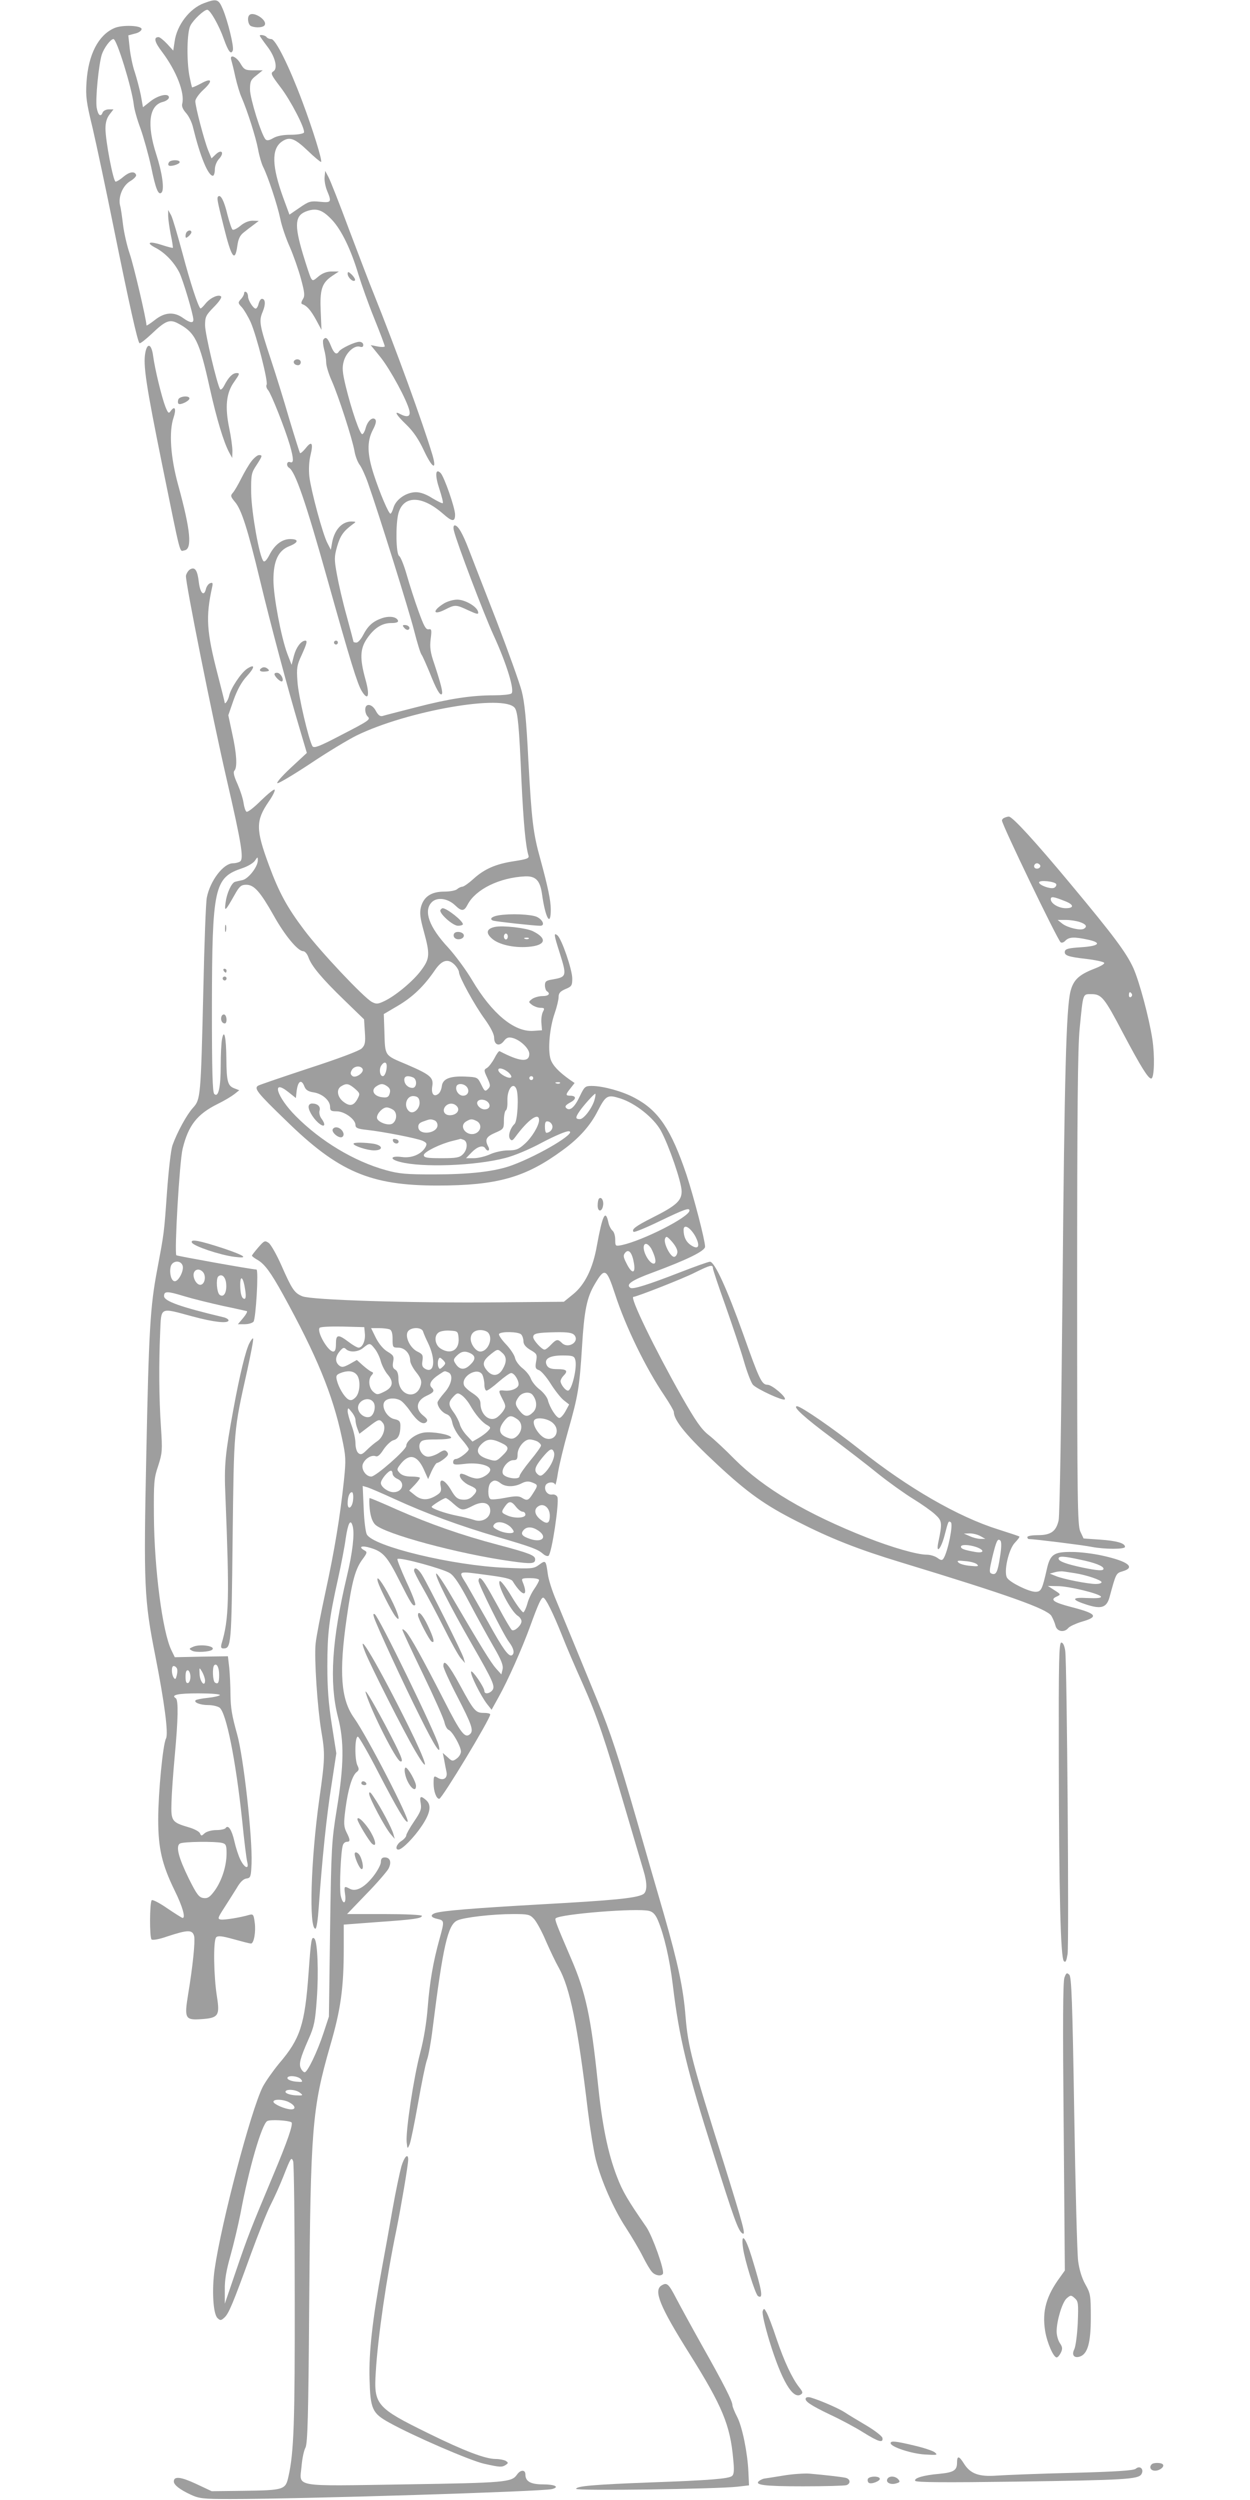 <?xml version="1.0" standalone="no"?>
<!DOCTYPE svg PUBLIC "-//W3C//DTD SVG 20010904//EN"
 "http://www.w3.org/TR/2001/REC-SVG-20010904/DTD/svg10.dtd">
<svg version="1.0" xmlns="http://www.w3.org/2000/svg"
 width="640pt" height="1280pt" viewBox="0 0 640 1280"
 preserveAspectRatio="xMidYMid meet">
<g transform="translate(0,1280) scale(0.1,-0.1)"
fill="#9e9e9e" stroke="none">
<path d="M1045 12784 c-74 -27 -140 -113 -151 -197 l-7 -46 -32 35 c-18 19
-37 34 -43 34 -27 0 -21 -25 18 -76 73 -97 117 -210 103 -265 -4 -13 4 -30 19
-47 14 -15 31 -49 37 -77 35 -143 76 -245 101 -245 5 0 10 14 10 32 0 18 9 41
21 54 29 31 15 53 -16 24 l-22 -21 -17 41 c-21 52 -66 225 -66 252 0 11 19 38
42 59 50 46 43 63 -14 31 -23 -12 -43 -21 -45 -19 -1 2 -7 27 -13 57 -15 80
-13 226 5 259 15 30 70 81 86 81 15 0 61 -81 85 -150 23 -64 37 -82 46 -58 7
18 -26 152 -51 211 -22 52 -31 55 -96 31z"/>
<path d="M1277 12723 c-13 -12 -7 -51 9 -57 25 -10 62 -7 69 5 16 25 -57 73
-78 52z"/>
<path d="M585 12656 c-82 -36 -133 -136 -142 -276 -5 -74 -1 -104 31 -235 19
-82 69 -316 110 -520 78 -385 120 -572 130 -582 3 -4 32 19 64 49 68 65 90 74
130 54 91 -47 112 -88 166 -333 36 -161 71 -276 99 -329 l16 -29 1 36 c0 20
-7 72 -16 115 -23 111 -16 182 25 239 28 40 30 45 13 45 -21 0 -42 -21 -64
-64 -8 -16 -18 -24 -21 -19 -16 26 -77 284 -77 327 0 44 4 52 45 94 25 25 42
49 37 54 -13 13 -57 -7 -81 -38 -12 -15 -23 -25 -25 -23 -13 13 -52 133 -91
280 -25 93 -51 182 -59 197 l-15 27 0 -30 c0 -16 6 -59 13 -95 8 -36 12 -67
11 -69 -2 -1 -27 5 -54 14 -66 22 -87 14 -36 -13 49 -25 96 -74 123 -127 19
-38 72 -216 72 -242 0 -19 -18 -16 -53 9 -46 33 -94 30 -145 -11 -23 -18 -42
-30 -42 -27 0 28 -66 310 -86 367 -14 41 -29 107 -34 148 -5 41 -11 85 -15 98
-11 44 13 102 51 125 19 11 33 26 31 32 -7 21 -34 17 -65 -9 -16 -14 -34 -25
-40 -25 -12 0 -52 209 -52 272 0 31 7 54 21 72 l20 26 -24 0 c-14 0 -27 -7
-31 -15 -10 -27 -24 -16 -31 24 -7 44 10 218 26 271 11 34 45 80 60 80 17 0
94 -250 104 -336 2 -22 17 -76 34 -121 16 -45 41 -134 55 -198 23 -113 37
-147 53 -131 16 15 3 104 -27 196 -49 152 -37 250 33 268 17 4 32 15 32 23 0
24 -55 12 -95 -20 l-38 -30 -11 62 c-7 34 -21 87 -31 118 -11 31 -22 86 -26
122 l-7 66 34 9 c19 4 34 15 34 23 0 19 -100 23 -140 5z"/>
<path d="M1330 12617 c0 -2 18 -28 40 -57 40 -53 53 -111 30 -125 -16 -10 -12
-18 35 -80 53 -68 130 -218 121 -234 -4 -6 -34 -11 -68 -11 -39 0 -70 -6 -89
-17 -20 -12 -32 -14 -39 -7 -21 21 -80 210 -80 256 0 41 4 50 33 72 l32 26
-47 0 c-42 0 -48 3 -67 35 -21 36 -57 50 -47 18 3 -10 13 -49 21 -87 9 -39 23
-86 32 -105 31 -72 73 -205 84 -264 6 -34 18 -75 26 -91 24 -47 73 -194 88
-266 7 -36 29 -101 49 -145 19 -44 45 -118 57 -163 19 -71 21 -87 9 -105 -8
-13 -9 -22 -3 -24 24 -8 44 -31 71 -80 l28 -52 -4 95 c-5 111 6 145 57 180
l36 24 -37 0 c-24 0 -46 -8 -67 -25 -28 -24 -30 -25 -40 -7 -5 10 -23 65 -40
121 -46 154 -41 200 23 221 49 16 79 4 127 -47 48 -52 96 -151 134 -278 15
-49 51 -151 81 -225 30 -74 54 -138 54 -143 0 -4 -16 -5 -36 -1 l-36 7 51 -63
c50 -63 135 -220 147 -272 7 -31 -10 -37 -47 -18 -34 19 -21 -4 32 -55 36 -35
63 -75 90 -133 43 -91 67 -103 43 -21 -49 164 -190 550 -302 829 -17 41 -72
185 -123 320 -50 135 -99 259 -108 275 l-16 30 -3 -31 c-2 -18 4 -49 12 -69
25 -60 23 -64 -36 -58 -49 5 -57 2 -105 -31 l-51 -35 -32 87 c-58 161 -61 249
-7 287 39 27 65 18 133 -47 35 -34 66 -59 68 -57 7 7 -43 168 -96 309 -68 182
-137 320 -159 320 -10 0 -21 5 -24 10 -6 9 -35 15 -35 7z"/>
<path d="M865 11969 c-4 -6 -5 -13 -1 -16 8 -8 56 6 56 17 0 13 -47 13 -55 -1z"/>
<path d="M1117 11794 c-7 -8 -6 -17 29 -156 39 -158 57 -183 69 -98 5 38 14
55 33 70 15 12 38 30 52 40 l25 19 -32 1 c-20 0 -43 -10 -62 -26 -17 -14 -35
-23 -40 -20 -5 3 -16 37 -26 75 -17 72 -35 107 -48 95z"/>
<path d="M957 11613 c-4 -3 -7 -13 -7 -21 0 -12 3 -12 15 -2 8 7 15 16 15 21
0 11 -14 12 -23 2z"/>
<path d="M1780 11398 c0 -18 27 -44 37 -34 4 4 -3 16 -15 29 -18 17 -22 18
-22 5z"/>
<path d="M1250 11299 c0 -7 -7 -21 -17 -31 -15 -17 -15 -20 5 -41 11 -12 32
-47 46 -78 30 -69 90 -304 81 -319 -4 -6 0 -19 8 -28 16 -19 86 -196 111 -281
20 -70 21 -95 1 -87 -17 6 -21 -19 -5 -29 32 -20 85 -174 196 -570 119 -425
154 -537 176 -573 33 -54 43 -25 19 60 -29 105 -28 155 7 207 37 55 77 81 125
81 25 0 37 4 35 12 -7 20 -43 26 -82 13 -47 -16 -73 -40 -97 -87 -11 -21 -26
-38 -34 -38 -8 0 -15 2 -15 4 0 2 -16 62 -35 132 -20 71 -42 167 -50 213 -14
76 -14 90 1 143 16 55 32 78 79 113 20 14 19 14 -5 15 -49 0 -88 -42 -100
-110 l-6 -35 -17 33 c-24 44 -84 268 -93 341 -4 36 -2 79 6 111 15 62 6 75
-25 35 -13 -16 -26 -27 -29 -25 -2 3 -27 82 -55 175 -27 94 -70 232 -95 307
-58 176 -61 194 -41 242 16 38 14 66 -4 66 -6 0 -13 -11 -17 -25 -3 -14 -10
-25 -15 -25 -12 0 -39 42 -39 62 0 9 -4 20 -10 23 -5 3 -10 1 -10 -6z"/>
<path d="M1655 11060 c-3 -5 -1 -27 4 -47 6 -21 11 -52 11 -69 0 -17 13 -60
29 -95 34 -77 105 -296 116 -359 4 -25 16 -55 25 -68 10 -12 30 -55 44 -95 56
-159 209 -649 236 -755 16 -63 33 -119 39 -125 5 -7 23 -48 41 -91 33 -84 53
-119 62 -110 7 7 -5 54 -38 154 -21 60 -24 86 -19 128 6 47 5 53 -11 50 -14
-2 -24 17 -51 92 -19 52 -46 136 -60 185 -14 50 -32 94 -39 98 -17 10 -19 163
-4 219 26 93 121 92 229 -3 46 -41 61 -42 61 -4 0 35 -56 195 -74 213 -27 27
-30 -11 -6 -83 12 -37 20 -68 17 -71 -2 -3 -26 9 -53 25 -31 20 -61 31 -84 31
-49 0 -102 -36 -115 -78 -5 -17 -12 -32 -16 -32 -9 0 -53 102 -85 200 -34 105
-36 169 -5 229 16 30 19 47 12 54 -14 14 -39 -8 -49 -45 -4 -16 -12 -30 -17
-31 -12 -2 -55 123 -85 246 -17 71 -19 95 -10 127 12 45 54 83 82 75 12 -4 18
-1 18 9 0 9 -9 16 -20 16 -23 0 -95 -34 -105 -50 -12 -19 -25 -10 -41 30 -16
40 -27 49 -39 30z"/>
<path d="M744 10994 c-12 -62 4 -167 86 -572 99 -486 88 -444 114 -440 41 6
32 102 -31 332 -40 144 -49 276 -24 349 14 42 7 62 -14 34 -11 -16 -14 -14
-28 20 -19 49 -54 193 -63 261 -8 61 -30 70 -40 16z"/>
<path d="M1507 10954 c-9 -10 2 -24 19 -24 8 0 14 7 14 15 0 15 -21 21 -33 9z"/>
<path d="M913 10755 c-3 -9 -3 -19 1 -22 8 -9 56 14 56 27 0 16 -50 12 -57 -5z"/>
<path d="M1287 10438 c-14 -18 -37 -58 -52 -88 -15 -30 -34 -63 -42 -72 -14
-16 -13 -20 10 -48 33 -38 65 -138 128 -400 56 -233 141 -551 200 -750 l40
-135 -83 -77 c-47 -44 -76 -78 -67 -78 9 0 86 46 172 103 85 57 190 120 232
141 260 127 758 214 811 141 15 -21 22 -92 34 -375 10 -210 21 -333 36 -381 4
-14 -9 -18 -72 -28 -95 -14 -154 -40 -210 -91 -24 -22 -50 -40 -57 -40 -7 0
-19 -6 -26 -12 -6 -7 -36 -13 -66 -13 -67 0 -106 -26 -120 -80 -7 -30 -4 -55
15 -124 32 -117 31 -139 -13 -198 -39 -54 -132 -132 -190 -159 -32 -15 -40
-16 -63 -4 -42 23 -264 258 -347 369 -86 114 -128 190 -180 331 -68 184 -68
228 -1 326 21 30 34 57 30 61 -3 4 -35 -22 -70 -56 -35 -35 -68 -61 -74 -57
-5 3 -12 23 -15 45 -3 22 -17 65 -31 97 -18 39 -23 61 -16 68 16 16 12 87 -11
190 l-20 94 27 78 c19 53 41 93 68 122 42 46 43 65 1 38 -31 -21 -84 -100 -92
-139 -5 -23 -23 -49 -23 -32 0 3 -16 66 -35 140 -58 223 -62 297 -29 448 5 22
3 26 -10 21 -9 -3 -19 -17 -22 -31 -10 -39 -29 -20 -36 36 -7 62 -20 81 -46
65 -9 -6 -18 -21 -20 -32 -4 -28 134 -719 209 -1044 76 -329 88 -406 68 -419
-8 -5 -24 -9 -36 -9 -49 0 -117 -89 -134 -175 -5 -22 -13 -236 -18 -475 -13
-549 -14 -559 -53 -602 -32 -35 -81 -125 -105 -192 -8 -23 -20 -129 -28 -239
-15 -214 -15 -210 -50 -397 -36 -189 -43 -310 -56 -949 -14 -667 -11 -741 46
-1028 47 -239 68 -399 55 -424 -16 -29 -40 -279 -40 -415 0 -147 19 -230 84
-363 41 -83 57 -141 41 -141 -3 0 -38 22 -78 49 -40 28 -76 46 -80 42 -11 -11
-12 -190 -1 -201 5 -5 40 1 79 15 107 35 130 36 139 2 6 -27 -7 -155 -31 -299
-20 -123 -15 -132 69 -126 86 6 94 18 79 114 -17 105 -20 289 -4 305 9 9 29 7
90 -10 43 -12 82 -22 88 -22 15 0 26 61 19 109 -5 39 -8 43 -27 38 -47 -14
-129 -27 -147 -24 -17 3 -15 9 18 60 20 31 49 77 64 101 17 30 34 47 50 49 21
3 23 8 26 77 5 132 -41 546 -74 662 -27 97 -33 133 -34 205 0 39 -3 99 -6 133
l-7 61 -136 -2 -136 -3 -17 35 c-46 93 -88 416 -90 688 -1 171 0 193 22 257
21 66 22 78 14 200 -10 149 -11 320 -4 482 6 134 -5 129 165 83 111 -30 185
-38 185 -20 0 5 -12 13 -27 16 -218 52 -303 82 -303 108 0 26 16 26 101 0 46
-14 136 -36 199 -50 63 -13 119 -26 124 -27 4 -2 -4 -17 -19 -35 l-27 -32 35
0 c19 0 39 6 45 13 12 15 27 267 15 267 -27 1 -405 69 -410 73 -11 12 16 480
32 545 29 119 73 177 180 230 33 16 71 39 85 50 l25 20 -26 10 c-33 13 -39 34
-40 152 -1 108 -11 156 -22 101 -4 -19 -7 -80 -7 -137 0 -112 -12 -166 -33
-145 -9 9 -12 118 -12 444 1 616 12 664 156 712 27 9 56 26 64 38 14 21 15 21
15 2 0 -33 -48 -94 -78 -101 -15 -3 -32 -7 -39 -9 -18 -6 -42 -58 -48 -106 -7
-50 -2 -46 46 39 25 45 34 52 60 52 40 0 71 -35 140 -157 56 -101 124 -183
151 -183 9 0 21 -14 27 -31 15 -44 68 -108 185 -221 l100 -97 4 -64 c4 -55 1
-68 -16 -85 -12 -12 -118 -52 -269 -101 -136 -45 -254 -85 -262 -90 -21 -14
-4 -36 141 -176 270 -265 434 -335 777 -335 307 0 452 41 643 182 84 61 141
126 178 199 42 81 50 86 116 65 76 -24 170 -98 207 -164 41 -74 107 -265 107
-312 0 -48 -29 -74 -151 -135 -85 -43 -107 -60 -95 -72 3 -4 64 21 134 55 127
61 152 70 152 54 0 -33 -239 -154 -347 -177 -32 -6 -33 -6 -33 28 0 19 -6 40
-14 46 -8 7 -18 26 -21 42 -15 69 -30 40 -59 -119 -20 -115 -61 -199 -121
-248 l-48 -39 -341 -3 c-447 -4 -951 12 -998 31 -41 17 -53 35 -108 160 -24
54 -53 105 -64 113 -20 14 -23 12 -53 -22 -18 -21 -33 -40 -33 -43 0 -3 13
-13 29 -22 36 -21 67 -63 129 -175 173 -314 255 -513 302 -733 21 -98 22 -113
11 -220 -20 -188 -48 -358 -95 -574 -24 -111 -47 -229 -50 -262 -8 -73 9 -328
29 -448 20 -116 19 -143 -10 -347 -44 -314 -54 -665 -20 -665 6 0 13 49 17
110 17 243 40 468 65 624 l25 164 -23 146 c-17 108 -23 187 -23 301 0 167 9
242 55 448 16 73 34 165 39 205 12 80 25 104 36 62 10 -39 -1 -135 -30 -256
-77 -324 -91 -542 -46 -719 33 -126 31 -250 -6 -475 -26 -162 -28 -192 -34
-615 l-6 -445 -28 -85 c-32 -97 -82 -200 -96 -200 -5 0 -14 8 -19 19 -12 22
-5 51 39 151 29 65 34 92 42 205 10 137 4 293 -12 309 -15 15 -18 -6 -30 -174
-19 -267 -43 -339 -151 -465 -32 -39 -70 -93 -84 -120 -61 -122 -212 -696
-246 -933 -15 -106 -8 -227 14 -250 15 -14 18 -14 36 2 22 20 43 69 136 326
37 101 82 215 101 252 19 37 48 102 65 145 38 97 41 101 50 77 4 -10 8 -319 8
-685 1 -647 -4 -804 -32 -928 -15 -69 -21 -71 -233 -74 l-160 -2 -81 38 c-77
36 -113 40 -113 12 0 -18 30 -41 85 -67 45 -21 65 -23 205 -23 363 0 1600 38
1647 51 40 11 14 24 -47 24 -63 0 -90 15 -90 51 0 25 -25 25 -43 -1 -27 -39
-57 -42 -572 -50 -585 -9 -541 -17 -531 93 3 38 12 81 20 95 11 22 15 160 19
722 7 916 15 1013 107 1334 55 188 70 297 70 502 l0 120 173 13 c188 13 227
19 227 32 0 5 -86 9 -191 9 l-192 0 99 103 c55 56 105 115 113 129 17 33 9 58
-19 58 -14 0 -20 -7 -20 -24 0 -13 -18 -46 -39 -73 -45 -57 -88 -80 -119 -64
-30 16 -31 15 -25 -29 7 -51 -13 -54 -23 -3 -7 39 1 230 12 257 3 9 12 16 20
16 18 0 18 10 -2 49 -14 29 -15 45 -5 121 13 99 34 169 57 187 12 9 13 16 5
32 -16 29 -15 154 2 149 6 -3 54 -85 104 -183 96 -185 141 -261 150 -252 12
12 -206 435 -274 531 -68 95 -78 233 -38 511 27 190 44 253 83 304 22 30 23
35 8 43 -33 18 -15 27 30 13 65 -19 87 -44 150 -170 58 -115 69 -133 80 -122
4 4 -16 57 -45 118 -28 62 -49 114 -46 117 10 11 237 -51 269 -73 22 -14 52
-60 99 -150 38 -72 93 -172 123 -224 42 -72 52 -99 47 -119 l-6 -25 -27 30
c-26 29 -76 110 -230 373 -40 69 -75 120 -77 113 -5 -15 69 -163 181 -358 112
-195 123 -220 106 -240 -15 -18 -40 -20 -40 -3 0 19 -64 112 -68 99 -5 -15 50
-125 82 -166 l23 -29 36 65 c46 82 120 248 162 364 41 113 56 145 66 145 12 0
51 -79 98 -197 21 -54 68 -163 104 -243 73 -164 114 -285 221 -650 41 -140 82
-277 90 -305 21 -68 20 -112 -2 -124 -37 -20 -155 -31 -517 -51 -352 -20 -516
-33 -550 -46 -24 -10 -18 -22 15 -29 35 -8 36 -10 11 -100 -34 -122 -51 -224
-61 -351 -6 -78 -20 -165 -39 -236 -33 -125 -74 -397 -69 -455 4 -37 4 -37 15
-13 6 14 25 108 43 209 18 102 38 202 46 224 8 21 21 93 29 160 53 423 78 532
126 554 33 16 181 33 287 33 76 0 85 -2 106 -25 13 -14 41 -65 61 -113 21 -48
50 -109 66 -137 57 -102 97 -295 149 -733 12 -96 30 -207 40 -247 28 -110 91
-254 154 -350 31 -48 70 -114 87 -148 17 -34 38 -70 47 -79 16 -19 47 -24 56
-10 10 16 -53 193 -85 240 -95 137 -122 183 -150 257 -47 121 -77 269 -99 490
-34 326 -61 454 -135 625 -73 170 -86 202 -80 208 22 22 417 54 479 38 19 -5
32 -18 45 -49 31 -74 60 -198 76 -332 32 -267 72 -433 207 -859 105 -334 128
-399 149 -411 19 -12 7 32 -95 360 -163 518 -183 594 -196 750 -11 144 -39
274 -111 525 -33 113 -96 331 -140 485 -93 322 -132 442 -201 610 -63 154
-167 406 -212 515 -20 47 -38 105 -41 130 -10 72 -11 73 -44 49 -28 -21 -37
-22 -173 -16 -268 11 -677 109 -710 171 -6 11 -14 72 -16 135 l-5 113 24 -7
c13 -4 76 -31 139 -60 164 -75 330 -136 530 -195 177 -52 203 -62 232 -87 9
-8 21 -12 26 -9 17 10 56 273 46 301 -4 9 -15 15 -27 13 -23 -4 -43 22 -34 46
7 18 43 22 49 5 2 -7 9 21 15 62 7 41 30 137 52 214 51 179 58 223 71 430 11
185 25 252 64 318 52 89 61 85 105 -49 54 -167 158 -380 253 -520 26 -39 48
-77 48 -83 0 -44 67 -125 223 -270 156 -145 245 -208 407 -290 172 -88 314
-144 535 -211 549 -167 744 -237 768 -273 7 -12 17 -34 21 -50 7 -31 45 -38
66 -12 7 8 37 22 66 31 92 26 81 42 -51 76 -92 24 -111 38 -74 54 21 10 21 11
-12 32 l-34 22 50 -1 c58 0 217 -39 222 -54 2 -7 -22 -9 -68 -7 -84 5 -86 -8
-5 -34 75 -24 102 -15 117 39 33 122 33 122 67 132 68 20 28 51 -103 80 -44
10 -114 19 -156 19 -93 1 -112 -12 -129 -87 -24 -106 -29 -117 -59 -117 -33 0
-131 48 -145 72 -18 30 8 146 40 179 15 16 26 30 23 32 -2 2 -50 18 -107 36
-205 64 -464 213 -712 411 -135 107 -299 220 -319 220 -26 0 39 -59 179 -163
74 -56 180 -137 235 -182 55 -44 136 -102 180 -129 44 -27 95 -63 113 -80 36
-33 37 -43 16 -143 -13 -63 14 -34 32 35 20 77 20 76 32 68 14 -8 -15 -151
-37 -185 -7 -11 -13 -11 -32 3 -13 9 -37 16 -54 16 -49 0 -178 37 -305 87
-310 122 -530 253 -679 402 -47 48 -107 104 -133 124 -37 29 -66 71 -138 197
-139 246 -267 510 -247 510 16 0 258 95 314 124 79 39 93 43 93 23 0 -7 29
-94 65 -194 35 -100 78 -227 94 -283 16 -56 37 -110 46 -120 20 -22 154 -84
163 -75 11 10 -65 75 -88 75 -30 0 -42 26 -125 260 -83 232 -146 370 -170 370
-8 0 -78 -25 -155 -55 -162 -63 -239 -87 -252 -79 -26 17 6 39 112 78 178 66
270 111 270 133 0 33 -58 255 -95 368 -78 231 -143 329 -264 393 -62 34 -163
62 -222 62 -33 0 -37 -4 -60 -52 -27 -58 -52 -79 -70 -61 -8 8 -3 15 20 28 33
17 33 35 0 35 -24 0 -24 6 2 38 l21 27 -22 15 c-58 41 -90 74 -101 107 -15 48
-5 161 21 235 11 32 20 69 20 83 0 20 8 29 35 41 32 13 35 18 35 54 0 45 -54
203 -76 221 -20 16 -18 3 11 -88 38 -121 37 -125 -37 -138 -32 -5 -38 -10 -38
-30 0 -13 5 -27 10 -30 20 -13 9 -25 -23 -25 -18 0 -42 -7 -53 -15 -19 -15
-19 -15 0 -30 11 -8 30 -15 43 -15 21 0 22 -3 13 -20 -6 -11 -10 -37 -8 -58
l3 -37 -44 -3 c-98 -7 -212 88 -314 260 -30 51 -85 125 -121 165 -100 107
-129 190 -85 234 27 27 81 20 119 -16 33 -32 46 -32 64 3 41 79 164 139 295
145 54 2 76 -21 86 -90 17 -123 45 -173 45 -80 0 47 -15 117 -53 257 -38 135
-45 201 -62 510 -10 203 -19 295 -34 352 -11 42 -69 204 -129 360 -61 156
-124 319 -141 363 -33 86 -56 125 -73 125 -6 0 -8 -11 -4 -27 15 -63 153 -426
202 -533 69 -150 111 -289 92 -301 -7 -5 -47 -9 -88 -9 -116 0 -229 -17 -399
-61 -86 -22 -164 -42 -173 -45 -12 -3 -22 5 -33 25 -19 38 -55 43 -55 8 0 -13
5 -28 12 -35 16 -16 13 -19 -140 -98 -107 -56 -134 -66 -142 -55 -19 31 -73
260 -77 332 -5 68 -3 83 21 134 27 60 31 75 19 75 -22 -1 -47 -35 -58 -77
l-12 -47 -22 57 c-32 86 -71 294 -71 378 0 97 25 150 80 172 49 19 52 37 6 37
-42 0 -80 -29 -107 -82 -13 -25 -24 -37 -30 -31 -21 21 -61 248 -63 349 -1 94
1 103 27 142 31 48 32 52 13 52 -8 0 -26 -15 -39 -32z m1043 -2580 c11 -12 20
-28 20 -36 0 -23 80 -169 132 -240 30 -42 48 -77 48 -95 0 -38 27 -47 50 -17
13 17 23 21 43 16 39 -9 87 -54 87 -82 0 -45 -49 -40 -152 14 -4 2 -16 -15
-27 -37 -12 -22 -29 -44 -38 -49 -16 -9 -16 -13 2 -51 17 -38 17 -43 3 -57
-14 -14 -17 -12 -34 23 -19 38 -19 38 -84 41 -78 3 -114 -12 -118 -50 -2 -15
-9 -32 -17 -38 -23 -19 -38 -1 -32 37 8 46 -8 60 -131 113 -116 49 -110 40
-114 172 l-3 86 73 43 c76 45 133 100 189 182 37 54 69 61 103 25z m-350 -517
c0 -25 -10 -51 -20 -51 -14 0 -20 31 -10 51 14 24 30 25 30 0z m-124 -13 c11
-18 -35 -51 -52 -37 -10 8 -11 16 -3 30 11 21 44 25 55 7z m745 -17 c13 -11
20 -23 16 -27 -10 -10 -59 16 -65 34 -6 18 23 14 49 -7z m-487 -27 c23 -9 21
-54 -2 -54 -23 0 -42 19 -42 42 0 18 16 23 44 12z m616 -4 c0 -5 -4 -10 -10
-10 -5 0 -10 5 -10 10 0 6 5 10 10 10 6 0 10 -4 10 -10z m-1171 -44 c7 -17 20
-25 47 -29 45 -7 84 -42 84 -74 0 -20 5 -23 34 -23 40 0 96 -41 96 -70 0 -15
11 -20 58 -25 83 -9 257 -43 286 -56 21 -10 23 -15 15 -31 -20 -37 -70 -59
-121 -52 -59 8 -66 -11 -10 -25 113 -30 385 -20 539 20 44 11 124 44 190 80
65 34 123 59 136 57 43 -6 -149 -121 -288 -173 -87 -33 -217 -48 -405 -48
-140 0 -177 3 -245 22 -162 45 -333 148 -460 276 -98 98 -128 195 -39 124 l39
-31 3 29 c6 58 25 72 41 29z m1308 18 c-3 -3 -12 -4 -19 -1 -8 3 -5 6 6 6 11
1 17 -2 13 -5z m-1050 -28 c27 -24 27 -26 13 -53 -20 -36 -40 -39 -73 -13 -31
25 -36 64 -9 79 26 16 38 13 69 -13z m167 11 c13 -10 16 -20 11 -36 -5 -18
-13 -22 -37 -19 -42 4 -60 34 -34 54 24 17 37 18 60 1z m406 -2 c16 -20 6 -45
-19 -45 -22 0 -41 27 -34 48 6 17 38 15 53 -3z m254 -11 c13 -33 6 -162 -9
-178 -23 -22 -35 -61 -24 -77 8 -11 13 -10 27 9 65 89 122 130 122 87 0 -28
-38 -91 -75 -123 -30 -27 -44 -32 -84 -32 -27 0 -68 -9 -92 -20 -24 -11 -62
-20 -83 -20 l-40 0 29 30 c29 30 59 39 70 20 12 -19 26 -11 15 9 -19 36 -11
51 35 71 44 19 45 21 45 64 0 25 5 48 10 51 6 3 9 26 8 50 -2 58 30 99 46 59z
m401 -51 c-10 -42 -55 -103 -76 -103 -23 0 -24 8 -2 40 18 27 74 90 81 90 2 0
1 -12 -3 -27z m-897 -14 c4 -34 -31 -67 -53 -49 -31 26 -14 82 24 78 19 -2 27
-9 29 -29z m352 -4 c14 -17 5 -35 -19 -35 -22 0 -45 25 -36 40 9 15 41 12 55
-5z m-160 -20 c17 -20 -3 -45 -37 -45 -28 0 -40 24 -23 45 16 19 44 19 60 0z
m-326 -18 c21 -16 18 -55 -5 -70 -22 -13 -79 9 -79 31 0 21 29 52 50 52 9 0
24 -6 34 -13z m210 -53 c9 -3 16 -14 16 -25 0 -42 -92 -54 -98 -13 -2 16 4 25
25 32 35 13 38 13 57 6z m217 -4 c25 -14 24 -46 -2 -61 -46 -24 -96 34 -51 60
22 13 29 13 53 1z m387 -24 c4 -17 -12 -35 -30 -36 -5 0 -8 14 -8 31 0 24 4
30 17 27 10 -2 19 -12 21 -22z m-454 -72 c22 -9 20 -50 -4 -74 -17 -17 -33
-20 -110 -20 -75 0 -90 3 -90 16 0 16 85 58 149 73 20 5 37 9 38 10 1 1 8 -2
17 -5z m1185 -492 c28 -52 18 -74 -22 -47 -24 16 -37 42 -37 78 0 32 33 14 59
-31z m-91 -85 c-2 -12 -9 -22 -17 -22 -19 0 -55 71 -46 93 6 15 11 12 36 -16
18 -21 29 -42 27 -55z m-134 21 c7 -13 17 -36 20 -51 10 -43 -24 -32 -47 15
-26 53 -3 83 27 36z m-88 -77 c9 -55 -12 -54 -39 2 -16 31 -17 40 -6 53 18 22
36 0 45 -55z m-2311 -11 c8 -24 -20 -80 -40 -80 -18 0 -29 41 -21 75 8 31 51
35 61 5z m105 -34 c16 -20 9 -60 -12 -64 -21 -4 -44 38 -35 62 8 20 31 21 47
2z m118 -59 c4 -45 -13 -73 -34 -56 -14 12 -19 80 -7 93 18 17 38 -1 41 -37z
m97 -29 c5 -30 4 -48 -3 -48 -14 0 -22 25 -22 73 0 53 16 37 25 -25z m613
-225 c4 -36 -12 -73 -32 -73 -7 0 -30 13 -52 30 -53 40 -64 38 -64 -10 0 -28
-4 -40 -14 -40 -26 0 -84 99 -70 121 3 6 54 8 117 7 l112 -3 3 -32z m126 21
c11 -4 16 -19 16 -50 0 -42 1 -44 29 -44 33 0 61 -30 61 -66 0 -12 14 -39 31
-60 23 -29 29 -44 24 -64 -20 -81 -115 -57 -115 30 0 26 -6 42 -17 48 -12 7
-14 18 -10 40 5 27 2 33 -28 51 -21 12 -44 39 -60 70 l-25 51 39 0 c22 0 46
-3 55 -6z m172 -11 c3 -10 14 -36 25 -58 41 -85 34 -159 -13 -134 -16 9 -19
18 -15 42 4 28 1 34 -26 47 -39 19 -67 81 -47 105 18 21 69 20 76 -2z m182
-34 c5 -62 -41 -87 -93 -53 -30 20 -34 68 -7 83 9 6 35 10 57 8 38 -2 40 -4
43 -38z m150 29 c29 -29 1 -98 -39 -98 -22 0 -49 37 -49 65 0 28 19 45 50 45
14 0 31 -5 38 -12z m170 -10 c7 -7 12 -23 12 -35 0 -16 11 -30 36 -45 33 -19
35 -23 29 -58 -6 -33 -3 -39 14 -45 11 -3 38 -34 60 -69 22 -35 52 -73 67 -85
l28 -22 -19 -35 c-10 -18 -24 -34 -31 -34 -15 0 -50 54 -59 92 -4 15 -23 39
-42 54 -19 14 -39 39 -45 55 -5 15 -24 39 -42 53 -18 14 -36 38 -39 53 -3 15
-24 47 -47 71 -22 23 -38 47 -35 52 9 14 99 12 113 -2z m273 -4 c28 -34 -32
-72 -64 -40 -21 21 -28 20 -56 -9 -13 -14 -27 -25 -33 -25 -14 0 -58 48 -58
64 0 19 19 23 116 25 63 1 85 -3 95 -15z m-1022 -70 c12 -15 26 -44 31 -65 6
-21 22 -52 36 -68 32 -38 25 -66 -22 -88 -31 -15 -35 -15 -54 2 -22 20 -26 64
-7 84 10 11 9 14 -2 18 -7 3 -27 18 -44 33 l-30 27 -37 -21 c-32 -17 -40 -18
-54 -7 -21 18 -20 44 3 72 16 19 22 22 32 12 19 -19 64 -16 90 7 31 25 34 25
58 -6z m653 -21 c23 -20 23 -47 1 -84 -22 -37 -55 -38 -82 -3 -24 30 -18 49
25 83 32 25 33 25 56 4z m-161 -3 c25 -14 24 -32 -5 -59 -28 -27 -53 -25 -73
6 -13 19 -12 24 6 42 23 23 43 26 72 11z m534 -31 c12 -36 -17 -159 -37 -159
-13 0 -37 31 -38 48 0 7 7 20 15 28 25 25 17 34 -30 34 -34 0 -47 5 -55 19
-17 33 12 51 80 51 51 0 60 -3 65 -21z m-677 -36 c-16 -15 -18 -15 -24 0 -3 9
-3 25 0 34 6 15 8 15 24 0 15 -16 15 -18 0 -34z m-444 -39 c24 -23 21 -96 -5
-120 -15 -14 -24 -16 -37 -8 -21 14 -48 60 -57 96 -6 23 -3 29 16 37 36 15 66
13 83 -5z m470 10 c29 -11 19 -63 -19 -105 -19 -22 -35 -44 -35 -50 0 -21 22
-50 45 -59 17 -6 26 -20 31 -45 4 -21 23 -56 45 -81 22 -25 39 -49 39 -54 0
-12 -50 -50 -66 -50 -8 0 -14 -7 -14 -16 0 -14 9 -15 60 -9 65 8 130 -7 130
-30 0 -19 -39 -45 -68 -45 -13 0 -36 7 -51 15 -16 8 -31 12 -34 8 -12 -12 15
-45 49 -59 39 -17 42 -26 13 -55 -14 -14 -30 -19 -52 -17 -25 2 -36 12 -57 48
-32 55 -63 67 -54 22 5 -24 2 -33 -18 -46 -44 -29 -80 -29 -113 -2 l-30 24 28
29 c15 16 27 32 27 36 0 4 -20 7 -43 7 -30 0 -49 6 -61 19 -16 17 -15 20 9 50
45 53 86 38 120 -44 l17 -38 18 41 c11 23 23 42 28 42 5 0 21 9 36 21 21 17
24 24 15 35 -10 12 -17 11 -45 -7 -19 -11 -44 -19 -56 -17 -29 4 -50 45 -37
70 8 15 22 18 84 18 41 0 75 4 75 9 0 16 -97 33 -141 26 -43 -7 -89 -43 -89
-68 0 -20 -156 -157 -179 -157 -30 0 -56 43 -41 69 13 26 44 43 64 35 10 -4
23 8 40 35 15 22 37 43 50 47 25 6 36 29 36 75 0 21 -6 28 -30 33 -39 7 -71
66 -50 91 14 17 52 20 80 5 11 -6 33 -30 50 -55 36 -52 66 -73 83 -56 9 9 4
17 -17 34 -41 33 -34 76 17 100 39 18 44 26 26 44 -15 15 -1 39 37 64 34 22
28 21 48 13z m176 -13 c5 -11 10 -33 10 -50 0 -17 5 -31 11 -31 6 0 34 20 62
45 29 25 57 45 64 45 18 0 44 -45 37 -64 -7 -17 -39 -29 -70 -26 -33 4 -34 1
-13 -40 20 -38 20 -42 5 -65 -9 -13 -25 -29 -36 -35 -37 -20 -80 20 -80 74 0
19 -11 33 -39 52 -22 14 -42 32 -45 41 -18 46 70 97 94 54z m-63 -156 c26 -46
61 -88 88 -102 18 -11 19 -13 3 -30 -9 -10 -31 -26 -48 -36 l-31 -18 -29 31
c-17 18 -33 44 -36 59 -4 14 -17 40 -30 58 -29 39 -30 53 -3 82 19 20 23 21
42 8 12 -8 32 -31 44 -52z m320 53 c23 -29 24 -67 3 -88 -27 -27 -44 -25 -69
6 -25 32 -26 43 -5 72 17 24 56 29 71 10z m-814 -39 c13 -21 2 -65 -19 -73
-21 -8 -51 9 -59 35 -14 44 53 77 78 38z m-93 -89 c0 -10 4 -30 10 -45 l10
-26 46 35 c53 41 57 42 74 21 18 -21 3 -72 -27 -93 -14 -9 -39 -30 -55 -46
-23 -23 -31 -26 -43 -16 -9 7 -15 29 -15 51 0 21 -9 62 -20 91 -11 29 -20 62
-20 73 1 19 2 19 20 -4 11 -13 20 -31 20 -41z m828 4 c28 -19 28 -58 1 -85
-14 -14 -27 -18 -42 -13 -52 16 -60 44 -26 88 24 30 36 32 67 10z m183 -20
c41 -37 12 -96 -39 -78 -30 11 -67 67 -58 90 8 21 70 13 97 -12z m-266 -101
c43 -20 44 -31 5 -68 -28 -27 -32 -28 -70 -16 -55 16 -68 44 -36 76 29 29 52
31 101 8z m186 7 c10 -6 19 -15 19 -21 0 -6 -25 -41 -55 -77 -30 -37 -55 -72
-55 -80 0 -20 -70 -11 -84 10 -14 23 23 73 53 72 17 0 21 5 21 30 0 34 34 76
62 76 11 0 28 -5 39 -10z m85 -55 c8 -20 -12 -68 -42 -101 -20 -21 -27 -24
-39 -14 -23 19 -18 38 21 86 39 47 51 53 60 29z m-826 -110 c0 -9 11 -21 25
-27 41 -18 27 -68 -20 -68 -28 0 -65 27 -65 47 0 18 38 63 52 63 4 0 8 -7 8
-15z m554 -50 c25 -19 69 -19 106 0 21 11 36 12 54 5 31 -12 32 -14 5 -56 -23
-37 -30 -40 -58 -22 -15 9 -34 9 -85 -1 -35 -7 -70 -10 -75 -6 -15 9 -14 68 1
83 16 16 29 15 52 -3z m-756 -82 c-3 -42 -28 -59 -28 -20 0 32 9 57 22 57 5 0
8 -17 6 -37z m515 -23 c41 -36 46 -36 99 -9 50 26 88 15 88 -26 0 -37 -42 -62
-83 -47 -18 6 -58 16 -90 22 -59 12 -127 36 -127 45 0 6 62 45 72 45 4 0 23
-13 41 -30z m319 -15 c11 -14 26 -25 34 -25 8 0 14 -7 14 -15 0 -18 -57 -21
-95 -3 -29 13 -30 16 -9 46 20 28 32 28 56 -3z m173 -45 c0 -41 -14 -47 -48
-20 -31 25 -35 54 -9 69 27 16 57 -10 57 -49z m-202 -57 c9 -9 17 -20 17 -25
0 -13 -49 -9 -81 8 -25 13 -28 18 -18 30 15 18 54 11 82 -13z m142 -19 c50
-33 22 -64 -39 -44 -43 14 -52 26 -36 45 16 20 45 19 75 -1z m2265 -29 l25
-14 -25 0 c-14 0 -38 6 -55 14 l-30 13 30 1 c17 0 41 -6 55 -14z m100 -106
c-12 -79 -20 -95 -43 -86 -13 5 -12 16 3 81 21 87 28 102 42 88 6 -6 6 -35 -2
-83z m-121 50 c44 -16 40 -33 -6 -25 -56 10 -73 16 -73 27 0 12 40 11 79 -2z
m529 -64 c75 -15 122 -33 122 -47 0 -12 -29 -10 -107 6 -84 18 -123 32 -123
46 0 14 26 13 108 -5z m-525 -25 c10 -10 2 -11 -36 -7 -27 2 -54 10 -60 17
-10 10 -2 11 36 7 27 -2 54 -10 60 -17z m502 -45 c57 -9 135 -35 135 -46 0 -5
-13 -9 -29 -9 -40 0 -169 25 -206 41 l-30 12 25 7 c14 4 34 6 45 4 11 -1 38
-6 60 -9z m-3004 -10 c83 -11 117 -19 124 -31 51 -82 84 -83 50 -1 -6 15 -1
17 39 17 25 0 46 -4 46 -10 0 -5 -11 -26 -25 -46 -14 -20 -30 -54 -35 -75 -6
-21 -15 -41 -20 -44 -4 -3 -32 33 -60 80 -28 47 -56 83 -61 80 -18 -12 57
-156 92 -178 10 -6 19 -19 19 -28 0 -20 -35 -53 -49 -45 -5 3 -37 57 -70 119
-62 113 -83 147 -95 147 -3 0 -6 -6 -6 -14 0 -19 127 -275 156 -313 25 -33 30
-58 15 -68 -16 -9 -45 30 -121 168 -41 72 -91 160 -111 195 -44 72 -53 69 112
47z m-1379 -510 c0 -40 -5 -50 -21 -40 -12 7 -15 78 -4 89 13 12 25 -12 25
-49z m-217 34 c4 -5 4 -22 0 -37 -5 -20 -8 -23 -16 -11 -12 19 -12 59 0 59 6
0 13 -5 16 -11z m145 -62 c0 -37 -25 -10 -28 29 -2 39 -2 39 13 14 8 -14 14
-33 15 -43z m-75 18 c0 -16 -6 -30 -12 -32 -9 -3 -13 7 -13 32 0 25 4 35 13
33 6 -3 12 -17 12 -33z m151 -94 c-3 -4 -31 -11 -62 -14 -31 -3 -59 -9 -62
-12 -12 -11 23 -25 64 -25 22 0 48 -6 58 -13 34 -25 83 -266 116 -579 10 -102
22 -198 26 -212 10 -39 -13 -32 -35 12 -10 20 -24 63 -31 95 -13 58 -32 87
-45 67 -3 -5 -25 -10 -47 -10 -24 0 -49 -7 -60 -16 -16 -15 -18 -15 -24 -1 -3
9 -29 23 -57 31 -88 26 -92 32 -89 128 1 46 9 154 17 241 17 184 19 283 5 292
-27 17 11 25 116 25 63 0 113 -4 110 -9z m12 -757 c19 -5 22 -13 22 -53 0 -65
-24 -139 -60 -190 -25 -34 -36 -42 -58 -39 -23 3 -34 17 -75 99 -53 108 -68
166 -46 180 16 10 182 12 217 3z m403 -1210 c11 -14 8 -15 -26 -12 -21 2 -40
9 -43 16 -6 18 53 15 69 -4z m-5 -69 c18 -14 16 -15 -25 -13 -25 2 -46 9 -49
16 -5 17 50 16 74 -3z m-57 -48 c32 -16 39 -37 12 -37 -30 0 -91 27 -91 39 0
15 50 13 79 -2z m13 -103 c11 -7 -20 -97 -94 -273 -116 -277 -129 -310 -189
-486 l-58 -170 0 71 c-1 51 8 101 29 175 16 57 39 154 51 214 43 232 109 458
137 475 15 9 106 4 124 -6z"/>
<path d="M1580 7133 c0 -23 31 -70 59 -89 25 -18 29 0 6 30 -8 11 -12 29 -9
39 7 21 -10 37 -38 37 -11 0 -18 -7 -18 -17z"/>
<path d="M1704 7019 c-10 -17 36 -53 50 -39 7 7 7 16 0 28 -14 21 -40 27 -50
11z"/>
<path d="M2012 6958 c5 -15 28 -18 29 -3 0 6 -7 12 -17 13 -10 3 -15 -1 -12
-10z"/>
<path d="M1810 6944 c0 -11 71 -34 105 -34 48 0 47 25 -2 34 -47 7 -103 8
-103 0z"/>
<path d="M2274 9711 c-62 -38 -58 -64 5 -32 51 26 55 26 119 -4 46 -21 53 -22
50 -8 -5 27 -67 63 -107 63 -20 0 -50 -9 -67 -19z"/>
<path d="M2070 9585 c7 -8 16 -12 21 -9 13 8 1 24 -18 24 -13 0 -13 -3 -3 -15z"/>
<path d="M1710 9510 c0 -5 5 -10 10 -10 6 0 10 5 10 10 0 6 -4 10 -10 10 -5 0
-10 -4 -10 -10z"/>
<path d="M1340 9380 c-19 -12 -7 -22 21 -18 19 2 20 5 8 15 -9 7 -20 9 -29 3z"/>
<path d="M1406 9351 c-6 -10 32 -47 39 -39 9 8 -5 36 -20 42 -8 3 -17 1 -19
-3z"/>
<path d="M5143 8613 c-7 -2 -13 -9 -13 -14 0 -21 280 -602 300 -623 5 -5 16
-2 25 8 19 19 45 20 115 5 74 -16 58 -33 -36 -39 -62 -4 -79 -8 -82 -21 -4
-21 16 -28 112 -39 44 -5 84 -14 89 -19 5 -5 -16 -18 -53 -32 -76 -30 -104
-56 -119 -114 -22 -88 -31 -424 -41 -1540 -6 -628 -14 -1148 -20 -1170 -13
-56 -40 -75 -106 -75 -30 0 -54 -4 -54 -10 0 -5 3 -10 8 -10 27 0 277 -31 321
-40 68 -13 171 -13 171 0 0 19 -42 31 -126 37 l-86 6 -17 36 c-14 33 -16 147
-16 1241 0 910 3 1237 13 1335 18 183 15 175 60 175 52 0 66 -17 162 -200 91
-172 130 -235 145 -232 15 3 18 117 5 202 -17 110 -66 293 -97 363 -36 79
-100 165 -320 429 -182 219 -301 349 -318 347 -6 0 -16 -3 -22 -6z m182 -242
c7 -12 -12 -24 -25 -16 -11 7 -4 25 10 25 5 0 11 -4 15 -9z m83 -98 c2 -7 -4
-16 -12 -19 -19 -7 -76 14 -76 28 0 14 83 5 88 -9z m50 -89 c41 -17 41 -34 -1
-34 -37 0 -77 24 -77 46 0 16 14 14 78 -12z m71 -105 c32 -11 39 -23 21 -34
-17 -11 -83 5 -110 25 l-25 20 41 0 c23 0 55 -5 73 -11z m266 -368 c3 -5 1
-12 -5 -16 -5 -3 -10 1 -10 9 0 18 6 21 15 7z"/>
<path d="M2255 8141 c-9 -16 63 -81 90 -81 14 0 25 4 25 8 0 17 -82 82 -104
82 -3 0 -7 -4 -11 -9z"/>
<path d="M2550 8113 c-34 -6 -46 -20 -24 -27 18 -5 210 -26 240 -26 25 0 15
29 -16 45 -28 14 -138 19 -200 8z"/>
<path d="M1152 8045 c0 -16 2 -22 5 -12 2 9 2 23 0 30 -3 6 -5 -1 -5 -18z"/>
<path d="M2533 8054 c-41 -9 -47 -30 -16 -58 34 -32 112 -50 187 -44 90 7 101
42 25 80 -34 17 -155 31 -196 22z m67 -49 c0 -8 -4 -15 -10 -15 -5 0 -10 7
-10 15 0 8 5 15 10 15 6 0 10 -7 10 -15z m107 -11 c-3 -3 -12 -4 -19 -1 -8 3
-5 6 6 6 11 1 17 -2 13 -5z"/>
<path d="M2325 8020 c-4 -7 -3 -16 3 -22 14 -14 47 -6 47 12 0 18 -40 26 -50
10z"/>
<path d="M1145 7830 c3 -5 8 -10 11 -10 2 0 4 5 4 10 0 6 -5 10 -11 10 -5 0
-7 -4 -4 -10z"/>
<path d="M1140 7790 c0 -5 5 -10 10 -10 6 0 10 5 10 10 0 6 -4 10 -10 10 -5 0
-10 -4 -10 -10z"/>
<path d="M1134 7596 c-6 -17 2 -36 17 -36 12 0 12 37 -1 45 -6 3 -13 -1 -16
-9z"/>
<path d="M3067 6663 c-4 -3 -7 -19 -7 -35 0 -35 23 -34 28 1 4 25 -10 46 -21
34z"/>
<path d="M982 6439 c5 -18 145 -65 218 -74 77 -10 55 6 -58 44 -123 40 -166
48 -160 30z"/>
<path d="M1277 5923 c-19 -36 -50 -164 -81 -333 -43 -233 -49 -291 -42 -447
21 -527 19 -632 -20 -760 -4 -17 -2 -23 9 -23 41 0 42 11 48 559 7 572 5 551
75 865 19 87 33 160 30 163 -2 3 -11 -8 -19 -24z"/>
<path d="M1893 5074 c4 -38 13 -64 27 -79 45 -48 431 -152 700 -189 100 -14
120 -13 120 10 0 20 -26 31 -188 74 -190 50 -351 107 -520 181 -73 33 -136 59
-139 59 -3 0 -3 -25 0 -56z"/>
<path d="M2120 4758 c0 -6 20 -45 44 -87 24 -42 73 -134 109 -206 35 -71 74
-141 86 -155 l22 -25 -7 25 c-7 27 -180 373 -214 428 -20 32 -40 42 -40 20z"/>
<path d="M1935 4700 c10 -33 69 -149 89 -175 31 -40 17 12 -24 92 -44 85 -78
129 -65 83z"/>
<path d="M1915 4519 c14 -44 154 -347 235 -508 76 -154 111 -206 96 -147 -15
60 -306 659 -327 671 -8 5 -9 0 -4 -16z"/>
<path d="M2140 4530 c0 -16 58 -128 70 -135 18 -11 11 18 -20 83 -26 55 -50
80 -50 52z"/>
<path d="M2060 4456 c0 -5 47 -106 105 -226 58 -120 108 -232 111 -250 4 -17
13 -34 21 -37 19 -7 63 -85 63 -111 0 -11 -10 -28 -22 -36 -20 -15 -24 -14
-46 7 l-25 22 7 -35 c3 -19 9 -47 12 -62 7 -33 -17 -48 -47 -29 -17 10 -19 8
-19 -30 0 -41 14 -79 29 -79 14 0 261 409 261 432 0 5 -15 8 -33 8 -42 0 -50
9 -122 142 -57 105 -85 138 -85 98 0 -10 31 -79 69 -152 78 -151 88 -180 66
-198 -25 -21 -47 8 -131 173 -108 211 -173 329 -195 352 -10 11 -19 16 -19 11z"/>
<path d="M1870 4340 c28 -70 195 -401 256 -505 80 -136 60 -64 -35 128 -150
303 -276 518 -221 377z"/>
<path d="M5421 3808 c1 -699 9 -1032 26 -1049 9 -9 13 0 19 36 8 54 -3 1488
-12 1553 -4 26 -11 42 -20 42 -12 0 -14 -90 -13 -582z"/>
<path d="M990 4369 c-23 -10 -24 -11 -6 -21 18 -10 92 -6 103 6 18 18 -61 30
-97 15z"/>
<path d="M1874 4128 c28 -92 153 -339 175 -346 21 -7 6 29 -76 185 -73 137
-112 200 -99 161z"/>
<path d="M2074 3718 c11 -56 56 -105 56 -62 0 21 -41 94 -53 94 -5 0 -7 -14
-3 -32z"/>
<path d="M1850 3670 c0 -5 7 -10 16 -10 8 0 12 5 9 10 -3 6 -10 10 -16 10 -5
0 -9 -4 -9 -10z"/>
<path d="M1890 3616 c0 -21 82 -175 111 -208 l20 -23 -7 25 c-7 28 -64 136
-101 190 -16 25 -23 29 -23 16z"/>
<path d="M2154 3567 c5 -29 0 -43 -34 -93 -22 -32 -40 -65 -40 -71 0 -7 -11
-20 -25 -29 -25 -16 -34 -44 -15 -44 19 0 80 62 120 122 44 66 50 106 22 131
-28 25 -35 21 -28 -16z"/>
<path d="M1830 3485 c0 -13 60 -112 75 -125 28 -23 17 25 -17 76 -30 43 -58
67 -58 49z"/>
<path d="M1817 3313 c-7 -11 23 -83 35 -83 14 0 1 61 -16 78 -8 8 -16 10 -19
5z"/>
<path d="M5450 2675 c-8 -20 -9 -245 -4 -764 l6 -736 -25 -35 c-70 -95 -92
-173 -76 -274 10 -62 43 -136 59 -136 6 0 15 11 22 25 9 19 8 29 -6 49 -9 14
-16 40 -16 59 0 55 29 151 52 170 20 17 22 17 41 0 18 -16 19 -28 15 -129 -3
-60 -11 -120 -18 -133 -14 -28 -1 -46 28 -37 41 13 57 71 57 201 0 113 -2 123
-28 169 -18 32 -31 75 -37 120 -5 39 -14 382 -20 761 -9 567 -14 693 -25 704
-12 12 -16 11 -25 -14z"/>
<path d="M2055 1708 c-8 -29 -29 -127 -45 -218 -16 -91 -40 -226 -54 -300 -49
-264 -68 -436 -64 -570 4 -155 14 -176 101 -224 124 -69 414 -194 484 -210 84
-19 93 -19 113 -6 13 9 13 11 0 20 -8 5 -32 10 -52 10 -53 0 -161 41 -344 131
-267 131 -281 147 -270 314 10 174 55 485 106 730 23 114 60 331 60 358 0 35
-20 15 -35 -35z"/>
<path d="M3804 1292 c8 -62 63 -239 77 -248 28 -17 22 23 -32 199 -32 105 -56
131 -45 49z"/>
<path d="M3388 1099 c-44 -25 -10 -108 142 -350 168 -268 209 -366 224 -540 6
-57 4 -78 -6 -86 -17 -14 -109 -22 -418 -33 -292 -11 -380 -19 -380 -33 0 -11
715 -1 825 11 l60 7 -3 65 c-4 101 -32 237 -58 286 -13 25 -24 52 -24 60 0 20
-45 109 -155 304 -51 91 -110 199 -131 239 -41 79 -49 86 -76 70z"/>
<path d="M3905 967 c-4 -10 11 -76 35 -155 62 -201 119 -298 160 -272 12 8 11
13 -8 37 -37 47 -77 133 -116 248 -20 61 -43 121 -51 135 -12 22 -14 23 -20 7z"/>
<path d="M4126 522 c-9 -15 24 -37 124 -85 52 -24 129 -65 170 -91 79 -49 103
-56 98 -28 -2 9 -39 38 -83 64 -44 26 -94 56 -110 67 -29 19 -122 60 -172 75
-12 4 -24 3 -27 -2z"/>
<path d="M4560 291 c0 -19 107 -54 175 -58 64 -4 68 -3 51 11 -10 8 -58 24
-106 35 -96 23 -120 25 -120 12z"/>
<path d="M4900 191 c0 -39 -17 -50 -91 -57 -81 -7 -131 -22 -123 -36 5 -8 155
-9 513 -4 562 8 629 12 645 38 15 25 -7 47 -29 28 -11 -9 -96 -15 -323 -21
-169 -4 -343 -11 -387 -14 -93 -7 -137 9 -170 62 -25 40 -35 41 -35 4z"/>
<path d="M5897 183 c-15 -14 -6 -33 17 -33 25 0 51 22 39 33 -8 9 -48 9 -56 0z"/>
<path d="M4010 125 c-47 -8 -89 -14 -95 -15 -5 0 -17 -5 -25 -10 -34 -23 19
-30 222 -30 113 0 213 3 222 6 24 9 19 33 -6 38 -25 5 -104 14 -183 21 -27 2
-88 -2 -135 -10z"/>
<path d="M4444 109 c-3 -6 -2 -15 3 -20 12 -12 65 10 57 22 -7 13 -52 11 -60
-2z"/>
<path d="M4544 109 c-11 -18 13 -32 41 -25 22 6 25 9 15 21 -15 18 -46 20 -56
4z"/>
</g>
</svg>
